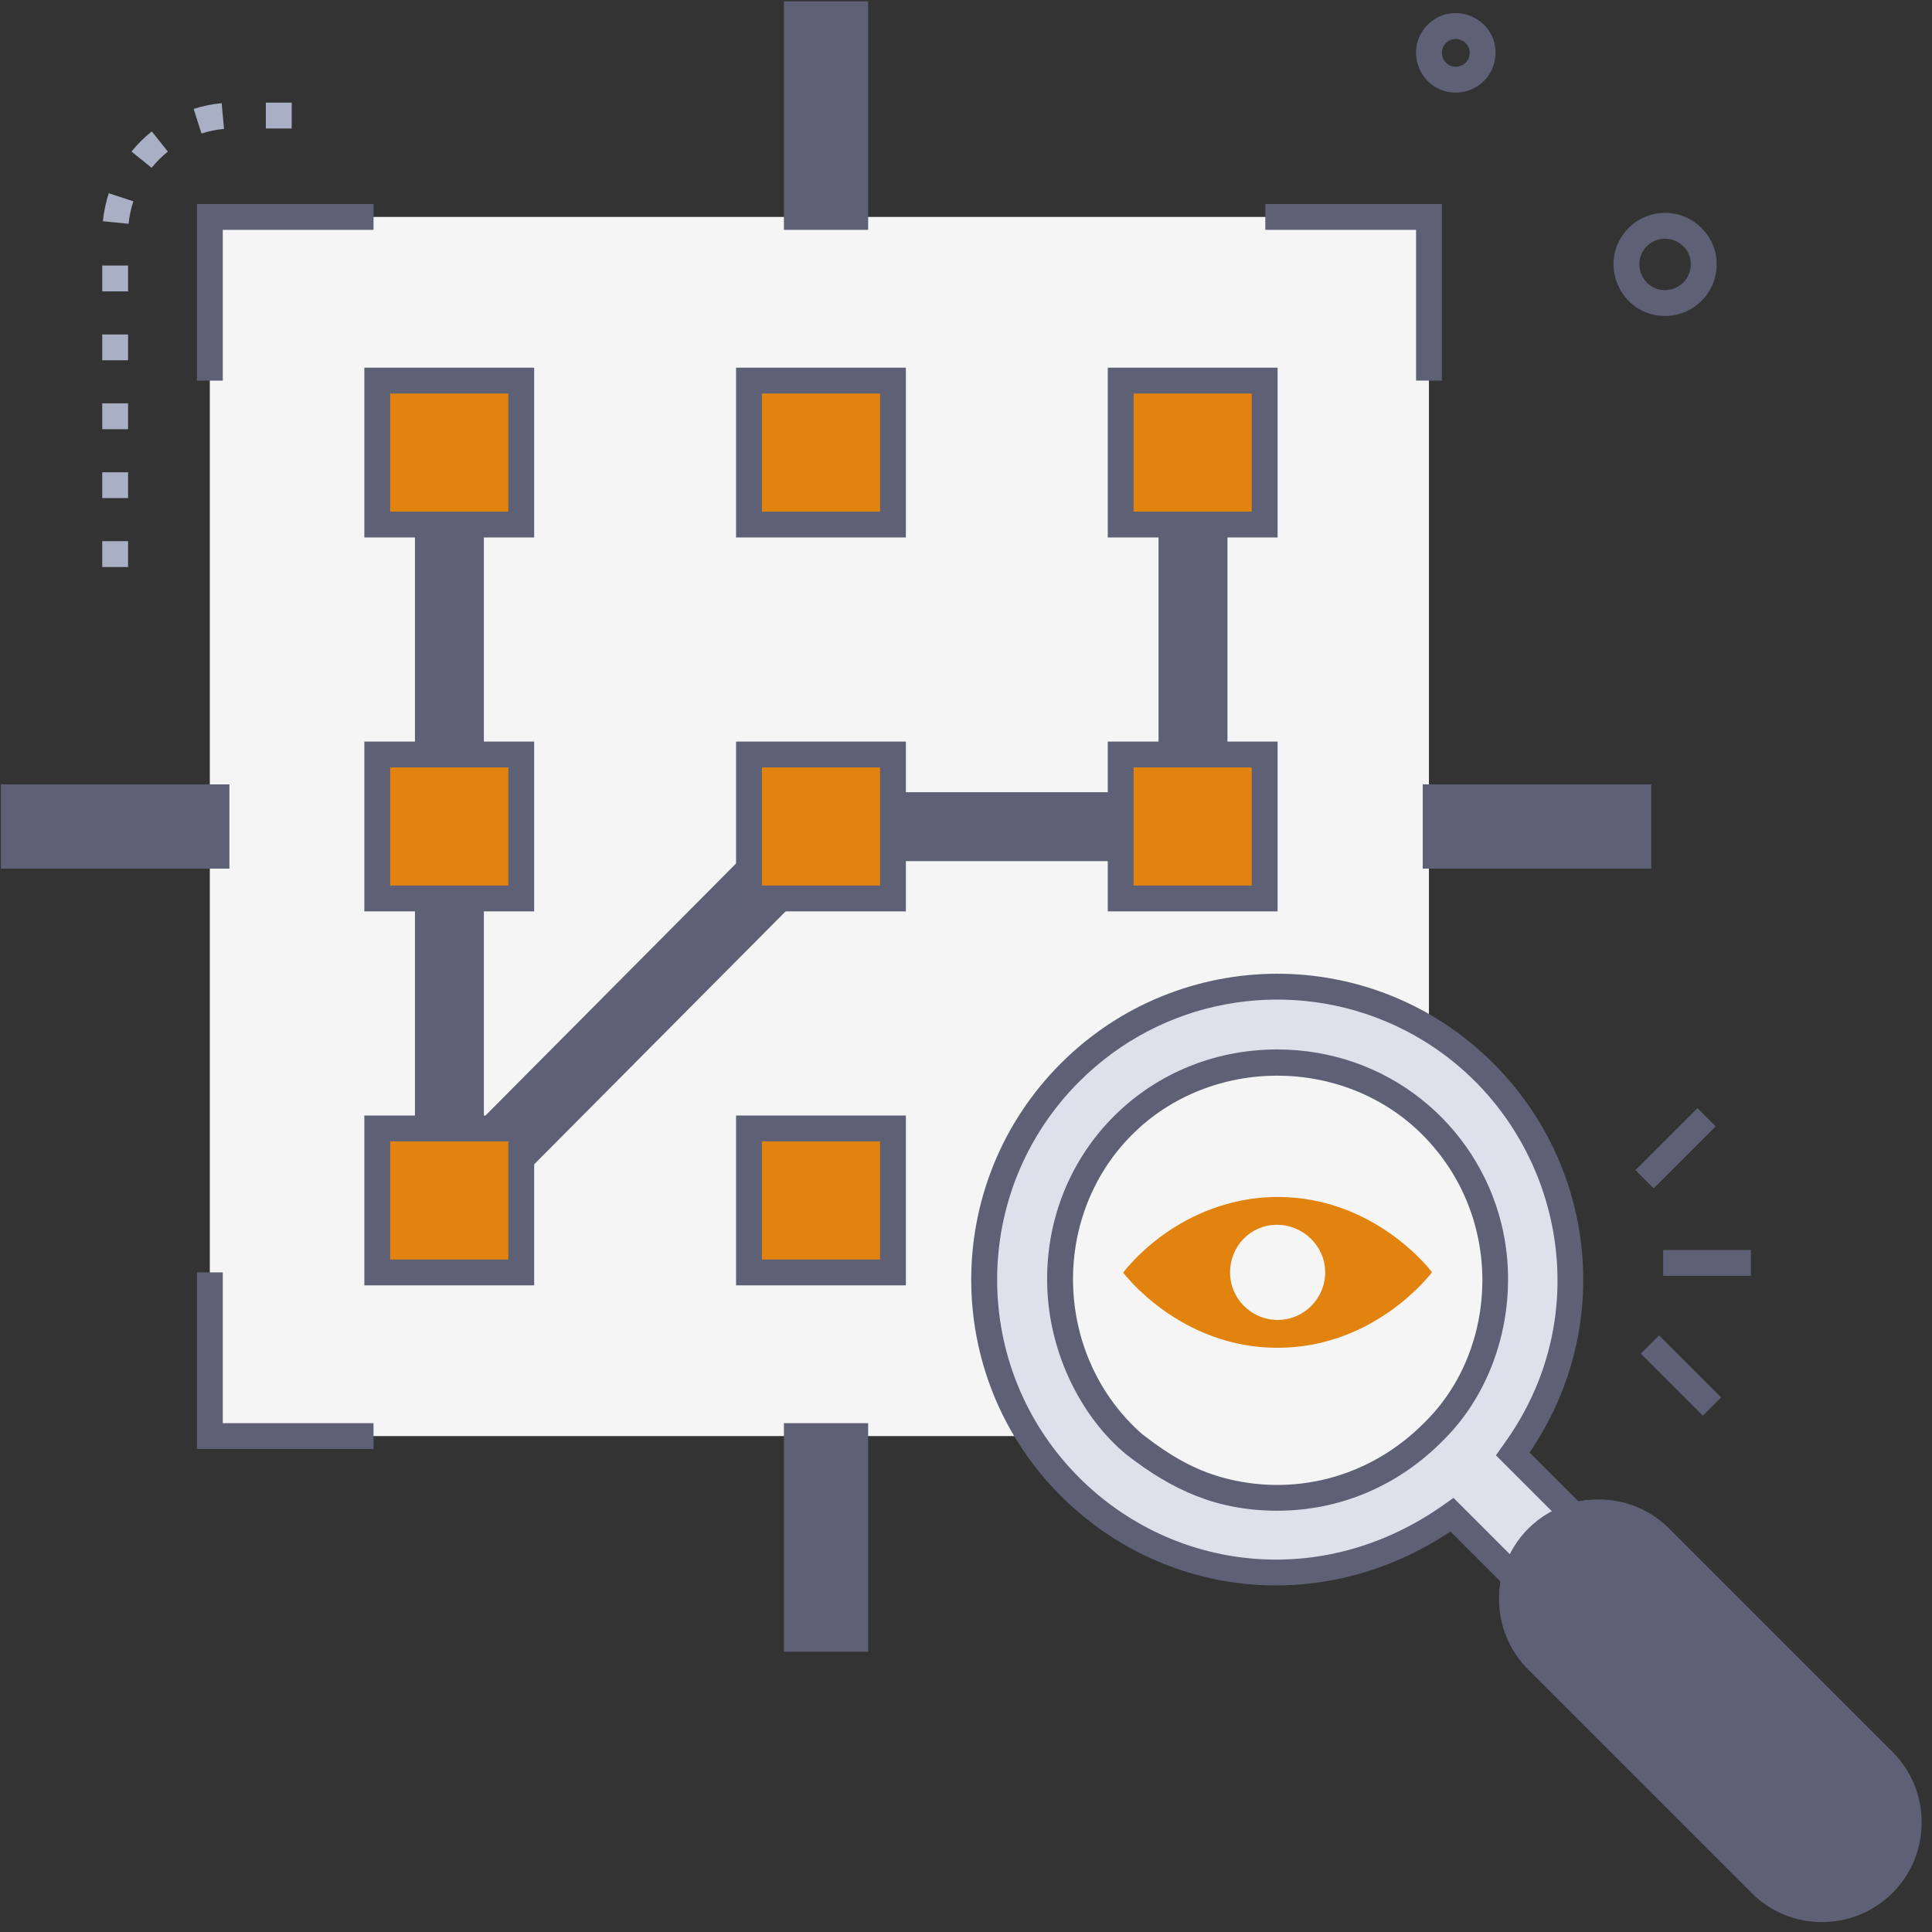 <svg xmlns="http://www.w3.org/2000/svg" xmlns:xlink="http://www.w3.org/1999/xlink" width="1080" zoomAndPan="magnify" viewBox="0 0 810 810" height="1080" preserveAspectRatio="xMidYMid meet" version="1.2"><rect x="0" y="0" width="810" height="810" fill="#333333" stroke="none"/><g id="3fb0620b09"><path style=" stroke:none;fill-rule:nonzero;fill:#f5f5f5;fill-opacity:1;" d="M 87.969 90.949 L 599.086 90.949 L 599.086 602.082 L 87.969 602.082 Z M 87.969 90.949 "/><path style="fill:none;stroke-width:16;stroke-linecap:butt;stroke-linejoin:miter;stroke:#5e6175;stroke-opacity:1;stroke-miterlimit:10;" d="M 137.121 137.78 L 137.121 311.431 L 223.429 224.61 L 309.74 224.61 L 309.74 137.78 " transform="matrix(1.806,0,0,1.806,-59.224,-59.044)"/><path style=" stroke:none;fill-rule:nonzero;fill:#e1830e;fill-opacity:1;" d="M 158.172 159.562 L 218.535 159.562 L 218.535 219.926 L 158.172 219.926 Z M 158.172 159.562 "/><path style=" stroke:none;fill-rule:nonzero;fill:#e1830e;fill-opacity:1;" d="M 314.016 159.562 L 374.375 159.562 L 374.375 219.926 L 314.016 219.926 Z M 314.016 159.562 "/><path style=" stroke:none;fill-rule:nonzero;fill:#e1830e;fill-opacity:1;" d="M 469.859 159.562 L 530.219 159.562 L 530.219 219.926 L 469.859 219.926 Z M 469.859 159.562 "/><path style=" stroke:none;fill-rule:nonzero;fill:#e1830e;fill-opacity:1;" d="M 158.172 473.109 L 218.535 473.109 L 218.535 533.469 L 158.172 533.469 Z M 158.172 473.109 "/><path style=" stroke:none;fill-rule:nonzero;fill:#e1830e;fill-opacity:1;" d="M 314.016 473.109 L 374.375 473.109 L 374.375 533.469 L 314.016 533.469 Z M 314.016 473.109 "/><path style=" stroke:none;fill-rule:nonzero;fill:#e1830e;fill-opacity:1;" d="M 469.859 473.109 L 530.219 473.109 L 530.219 533.469 L 469.859 533.469 Z M 469.859 473.109 "/><path style=" stroke:none;fill-rule:nonzero;fill:#e1830e;fill-opacity:1;" d="M 158.172 316.324 L 218.535 316.324 L 218.535 376.688 L 158.172 376.688 Z M 158.172 316.324 "/><path style=" stroke:none;fill-rule:nonzero;fill:#e1830e;fill-opacity:1;" d="M 314.016 316.324 L 374.375 316.324 L 374.375 376.688 L 314.016 376.688 Z M 314.016 316.324 "/><path style=" stroke:none;fill-rule:nonzero;fill:#e1830e;fill-opacity:1;" d="M 469.859 316.324 L 530.219 316.324 L 530.219 376.688 L 469.859 376.688 Z M 469.859 316.324 "/><path style=" stroke:none;fill-rule:nonzero;fill:#5e6175;fill-opacity:1;" d="M 223.949 225.34 L 152.754 225.34 L 152.754 154.145 L 223.949 154.145 Z M 163.59 214.508 L 213.117 214.508 L 213.117 164.98 L 163.59 164.98 Z M 163.59 214.508 "/><path style=" stroke:none;fill-rule:nonzero;fill:#5e6175;fill-opacity:1;" d="M 379.793 225.34 L 308.598 225.34 L 308.598 154.145 L 379.793 154.145 Z M 319.434 214.508 L 368.961 214.508 L 368.961 164.98 L 319.434 164.98 Z M 319.434 214.508 "/><path style=" stroke:none;fill-rule:nonzero;fill:#5e6175;fill-opacity:1;" d="M 535.637 225.34 L 464.441 225.34 L 464.441 154.145 L 535.637 154.145 Z M 475.273 214.508 L 524.805 214.508 L 524.805 164.98 L 475.273 164.98 Z M 475.273 214.508 "/><path style=" stroke:none;fill-rule:nonzero;fill:#5e6175;fill-opacity:1;" d="M 223.949 538.887 L 152.754 538.887 L 152.754 467.691 L 223.949 467.691 Z M 163.59 528.055 L 213.117 528.055 L 213.117 478.523 L 163.59 478.523 Z M 163.59 528.055 "/><path style=" stroke:none;fill-rule:nonzero;fill:#5e6175;fill-opacity:1;" d="M 379.793 538.887 L 308.598 538.887 L 308.598 467.691 L 379.793 467.691 Z M 319.434 528.055 L 368.961 528.055 L 368.961 478.523 L 319.434 478.523 Z M 319.434 528.055 "/><path style=" stroke:none;fill-rule:nonzero;fill:#5e6175;fill-opacity:1;" d="M 535.637 538.887 L 464.441 538.887 L 464.441 467.691 L 535.637 467.691 Z M 475.273 528.055 L 524.805 528.055 L 524.805 478.523 L 475.273 478.523 Z M 475.273 528.055 "/><path style=" stroke:none;fill-rule:nonzero;fill:#5e6175;fill-opacity:1;" d="M 223.949 382.105 L 152.754 382.105 L 152.754 310.91 L 223.949 310.91 Z M 163.59 371.27 L 213.117 371.27 L 213.117 321.742 L 163.59 321.742 Z M 163.59 371.27 "/><path style=" stroke:none;fill-rule:nonzero;fill:#5e6175;fill-opacity:1;" d="M 379.793 382.105 L 308.598 382.105 L 308.598 310.91 L 379.793 310.91 Z M 319.434 371.27 L 368.961 371.27 L 368.961 321.742 L 319.434 321.742 Z M 319.434 371.27 "/><path style=" stroke:none;fill-rule:nonzero;fill:#5e6175;fill-opacity:1;" d="M 535.637 382.105 L 464.441 382.105 L 464.441 310.91 L 535.637 310.91 Z M 475.273 371.27 L 524.805 371.27 L 524.805 321.742 L 475.273 321.742 Z M 475.273 371.27 "/><path style=" stroke:none;fill-rule:nonzero;fill:#5e6175;fill-opacity:1;" d="M 93.406 159.582 L 82.57 159.582 L 82.57 85.531 L 156.602 85.531 L 156.602 96.367 L 93.406 96.367 Z M 93.406 159.582 "/><path style=" stroke:none;fill-rule:nonzero;fill:#5e6175;fill-opacity:1;" d="M 156.602 607.5 L 82.57 607.5 L 82.57 533.453 L 93.406 533.453 L 93.406 596.668 L 156.602 596.668 Z M 156.602 607.5 "/><path style=" stroke:none;fill-rule:nonzero;fill:#5e6175;fill-opacity:1;" d="M 604.52 159.562 L 593.688 159.562 L 593.688 96.367 L 530.492 96.367 L 530.492 85.531 L 604.52 85.531 Z M 604.52 159.562 "/><path style=" stroke:none;fill-rule:nonzero;fill:#5e6175;fill-opacity:1;" d="M 604.52 607.5 L 530.492 607.5 L 530.492 596.668 L 593.688 596.668 L 593.688 533.453 L 604.52 533.453 Z M 604.52 607.5 "/><path style=" stroke:none;fill-rule:nonzero;fill:#5e6175;fill-opacity:1;" d="M 334.094 602.082 L 358.578 602.082 L 358.578 687.055 L 334.094 687.055 Z M 334.094 602.082 "/><path style=" stroke:none;fill-rule:nonzero;fill:#5e6175;fill-opacity:1;" d="M 363.977 692.473 L 328.66 692.473 L 328.66 596.668 L 363.977 596.668 Z M 339.492 681.637 L 353.145 681.637 L 353.145 607.5 L 339.492 607.5 Z M 339.492 681.637 "/><path style=" stroke:none;fill-rule:nonzero;fill:#5e6175;fill-opacity:1;" d="M 334.094 5.977 L 358.578 5.977 L 358.578 90.949 L 334.094 90.949 Z M 334.094 5.977 "/><path style=" stroke:none;fill-rule:nonzero;fill:#5e6175;fill-opacity:1;" d="M 363.977 96.367 L 328.66 96.367 L 328.66 0.559 L 363.977 0.559 Z M 339.492 85.531 L 353.145 85.531 L 353.145 11.395 L 339.492 11.395 Z M 339.492 85.531 "/><path style=" stroke:none;fill-rule:nonzero;fill:#5e6175;fill-opacity:1;" d="M 5.797 334.273 L 90.77 334.273 L 90.77 358.758 L 5.797 358.758 Z M 5.797 334.273 "/><path style=" stroke:none;fill-rule:nonzero;fill:#5e6175;fill-opacity:1;" d="M 96.184 364.176 L 0.379 364.176 L 0.379 328.855 L 96.184 328.855 Z M 11.211 353.34 L 85.352 353.34 L 85.352 339.691 L 11.211 339.691 Z M 11.211 353.34 "/><path style=" stroke:none;fill-rule:nonzero;fill:#5e6175;fill-opacity:1;" d="M 601.883 334.273 L 686.855 334.273 L 686.855 358.758 L 601.883 358.758 Z M 601.883 334.273 "/><path style=" stroke:none;fill-rule:nonzero;fill:#5e6175;fill-opacity:1;" d="M 692.293 364.176 L 596.484 364.176 L 596.484 328.855 L 692.293 328.855 Z M 607.32 353.34 L 681.457 353.34 L 681.457 339.691 L 607.32 339.691 Z M 607.32 353.34 "/><path style=" stroke:none;fill-rule:nonzero;fill:#f5f5f5;fill-opacity:1;" d="M 601.723 599.555 C 576.695 625.32 541.793 633.41 510.465 624.508 C 497.211 620.734 486.309 613.93 475.562 605.566 C 436.109 571.207 433.762 508.914 470.816 471.863 C 506.078 436.598 564.871 436.598 600.133 471.863 C 637.004 508.734 633.953 567.309 601.723 599.539 Z M 601.723 599.555 "/><path style=" stroke:none;fill-rule:nonzero;fill:#dee1ec;fill-opacity:1;" d="M 582.473 422.984 C 538.578 404.801 485.277 413 448.625 449.652 C 400.629 497.645 400.594 575.324 448.625 623.352 C 489.898 664.629 555.805 672.793 608.766 635.07 L 635.07 661.379 C 634.766 662.57 634.512 663.762 634.332 664.953 L 647.82 678.441 L 677.648 648.613 L 663.691 634.656 C 662.516 634.875 661.363 635.18 660.207 635.504 L 634.277 609.578 L 636.082 607.047 L 636.047 607.012 C 681.676 542.172 654.23 452.688 582.492 422.984 Z M 601.723 599.555 C 576.695 625.32 541.793 633.41 510.465 624.508 C 497.215 620.734 486.309 613.93 475.562 605.566 C 436.109 571.207 433.762 508.914 470.816 471.863 C 506.078 436.598 564.871 436.598 600.133 471.863 C 637.004 508.734 633.953 567.309 601.723 599.539 Z M 601.723 599.555 "/><path style=" stroke:none;fill-rule:nonzero;fill:#5e6175;fill-opacity:1;" d="M 647.801 686.117 L 628.555 666.867 C 628.969 664.09 628.988 663.871 629.133 663.113 L 608.113 642.094 C 553.602 678.406 486.777 669.18 444.777 627.18 C 394.652 577.074 394.672 495.949 444.777 445.824 C 494.434 396.152 575.559 395.285 626.098 445.824 C 669.215 488.941 676.004 555.734 643 606.328 L 643.07 606.398 L 641.281 608.961 L 661.793 629.473 C 662.426 629.348 662.57 629.312 665.441 628.789 L 685.25 648.598 L 647.766 686.082 Z M 640.199 663.184 L 647.801 670.785 L 669.973 648.613 L 661.977 640.613 C 661.613 640.723 663.094 640.289 658.617 641.59 L 627.18 610.152 L 631.605 603.891 C 675.465 541.578 648.703 456.262 580.414 427.984 C 538.383 410.562 487.445 418.508 452.469 453.48 C 406.59 499.363 406.57 573.625 452.469 619.508 C 491.652 658.688 554.594 667.012 605.641 630.648 L 609.379 627.992 L 641.102 659.719 C 640.344 662.699 640.328 662.75 640.219 663.168 Z M 535.562 633.375 C 510.25 633.375 491.488 624.797 472.242 609.828 C 453.949 594.754 440.066 568.461 439.07 539.734 C 437.176 484.59 480.203 439.992 535.457 439.992 C 581.68 439.992 619.02 471.266 629.422 512.887 C 637.473 545.316 628.102 580.832 605.551 603.383 C 586.246 623.262 561.348 633.375 535.547 633.375 Z M 479.012 601.379 C 491.184 610.824 501.039 616.184 511.945 619.289 C 541.27 627.613 574.078 620.23 597.84 595.781 C 628.371 565.25 630.902 510.305 596.305 475.707 C 563.336 442.738 507.613 442.738 474.645 475.707 C 439.867 510.484 442.051 569.094 479.012 601.398 Z M 479.012 601.379 "/><path style=" stroke:none;fill-rule:nonzero;fill:#5e6175;fill-opacity:1;" d="M 695.688 644.371 L 789.613 738.301 C 803.824 752.508 803.824 775.551 789.613 789.758 C 775.406 803.969 752.363 803.969 738.156 789.758 L 644.57 696.176 C 630.379 681.98 630.324 658.961 644.57 644.715 C 658.688 630.594 681.457 630.523 695.688 644.371 Z M 695.688 644.371 "/><path style=" stroke:none;fill-rule:nonzero;fill:#5e6175;fill-opacity:1;" d="M 734.328 793.586 L 640.742 700 C 628.031 687.289 625.305 668.621 632.129 653.379 C 644.027 626.93 678.625 620.211 699.461 640.508 C 712.336 653.379 780.043 721.09 793.441 734.488 C 809.746 750.793 809.746 777.301 793.441 793.605 C 777.137 809.91 750.668 809.945 734.328 793.605 Z M 642.004 657.805 C 636.949 669.109 638.988 682.922 648.398 692.348 L 741.98 785.93 C 754.062 798.012 773.707 798.012 785.77 785.93 C 797.867 773.832 797.867 754.242 785.77 742.145 L 691.875 648.254 C 676.602 633.43 650.926 637.996 642.004 657.824 Z M 642.004 657.805 "/><path style=" stroke:none;fill-rule:nonzero;fill:#a9afc4;fill-opacity:1;" d="M 53.699 237.727 L 42.867 237.727 L 42.867 226.895 L 53.699 226.895 Z M 53.699 208.836 L 42.867 208.836 L 42.867 198.004 L 53.699 198.004 Z M 53.699 179.949 L 42.867 179.949 L 42.867 169.113 L 53.699 169.113 Z M 53.699 151.059 L 42.867 151.059 L 42.867 140.223 L 53.699 140.223 Z M 53.699 122.168 L 42.867 122.168 L 42.867 111.336 L 53.699 111.336 Z M 53.914 93.82 L 43.137 92.754 C 43.535 88.766 44.363 84.809 45.609 81.02 L 55.902 84.395 C 54.91 87.445 54.242 90.605 53.914 93.82 Z M 63.559 70.348 L 55.125 63.539 C 57.637 60.434 60.508 57.582 63.629 55.09 L 70.383 63.559 C 67.875 65.562 65.578 67.855 63.559 70.348 Z M 84.484 55.973 L 81.18 45.664 C 84.973 44.438 88.926 43.641 92.934 43.262 L 93.93 54.043 C 90.715 54.332 87.535 54.98 84.484 55.973 Z M 122.293 53.863 L 111.461 53.863 L 111.461 43.027 L 122.293 43.027 Z M 122.293 53.863 "/><path style=" stroke:none;fill-rule:nonzero;fill:#5e6175;fill-opacity:1;" d="M 698.086 132.461 C 679.039 132.461 669.359 109.492 682.543 95.844 C 686.516 91.727 692.004 89.25 698.086 89.25 C 710.238 89.25 719.699 99.328 719.699 110.484 C 719.918 122.477 710.293 132.477 698.086 132.477 Z M 690.324 103.371 C 683.68 110.25 688.699 121.824 698.27 121.625 C 704.227 121.52 708.957 116.625 708.867 110.668 C 708.703 101.008 696.934 96.527 690.324 103.371 Z M 690.324 103.371 "/><path style=" stroke:none;fill-rule:nonzero;fill:#5e6175;fill-opacity:1;" d="M 610.352 38.82 C 595.656 38.82 588.199 21.109 598.363 10.582 C 608.602 -0.02 626.746 7.004 627.02 21.867 C 627.18 31.164 619.707 38.82 610.352 38.82 Z M 606.145 18.109 C 602.59 21.812 605.242 27.988 610.352 27.988 C 613.602 27.988 616.238 25.332 616.184 22.066 C 616.094 16.863 609.738 14.41 606.145 18.109 Z M 606.145 18.109 "/><path style=" stroke:none;fill-rule:nonzero;fill:#e1830e;fill-opacity:1;" d="M 535.617 501.836 C 513.176 501.836 490.75 511.785 474.301 529.535 C 473.125 530.797 471.953 532.117 470.887 533.523 C 470.887 533.523 494.414 565.121 535.672 565.066 C 556.293 565.066 572.473 557.125 583.504 549.215 C 594.535 541.289 600.387 533.379 600.387 533.379 C 600.387 533.379 576.859 501.781 535.602 501.836 Z M 535.672 553.387 C 524.66 553.387 515.719 544.484 515.703 533.469 C 515.703 522.457 524.316 513.52 535.328 513.5 C 546.344 513.5 555.57 522.402 555.59 533.414 C 555.59 544.43 546.688 553.367 535.672 553.387 Z M 535.672 553.387 "/><path style=" stroke:none;fill-rule:nonzero;fill:#5e6175;fill-opacity:1;" d="M 697.293 524.062 L 734.074 524.062 L 734.074 534.895 L 697.293 534.895 Z M 697.293 524.062 "/><path style=" stroke:none;fill-rule:nonzero;fill:#5e6175;fill-opacity:1;" d="M 685.645 490.566 L 711.648 464.559 L 719.312 472.219 L 693.305 498.227 Z M 685.645 490.566 "/><path style=" stroke:none;fill-rule:nonzero;fill:#5e6175;fill-opacity:1;" d="M 687.926 567.52 L 695.586 559.859 L 721.594 585.867 L 713.934 593.527 Z M 687.926 567.52 "/></g></svg>